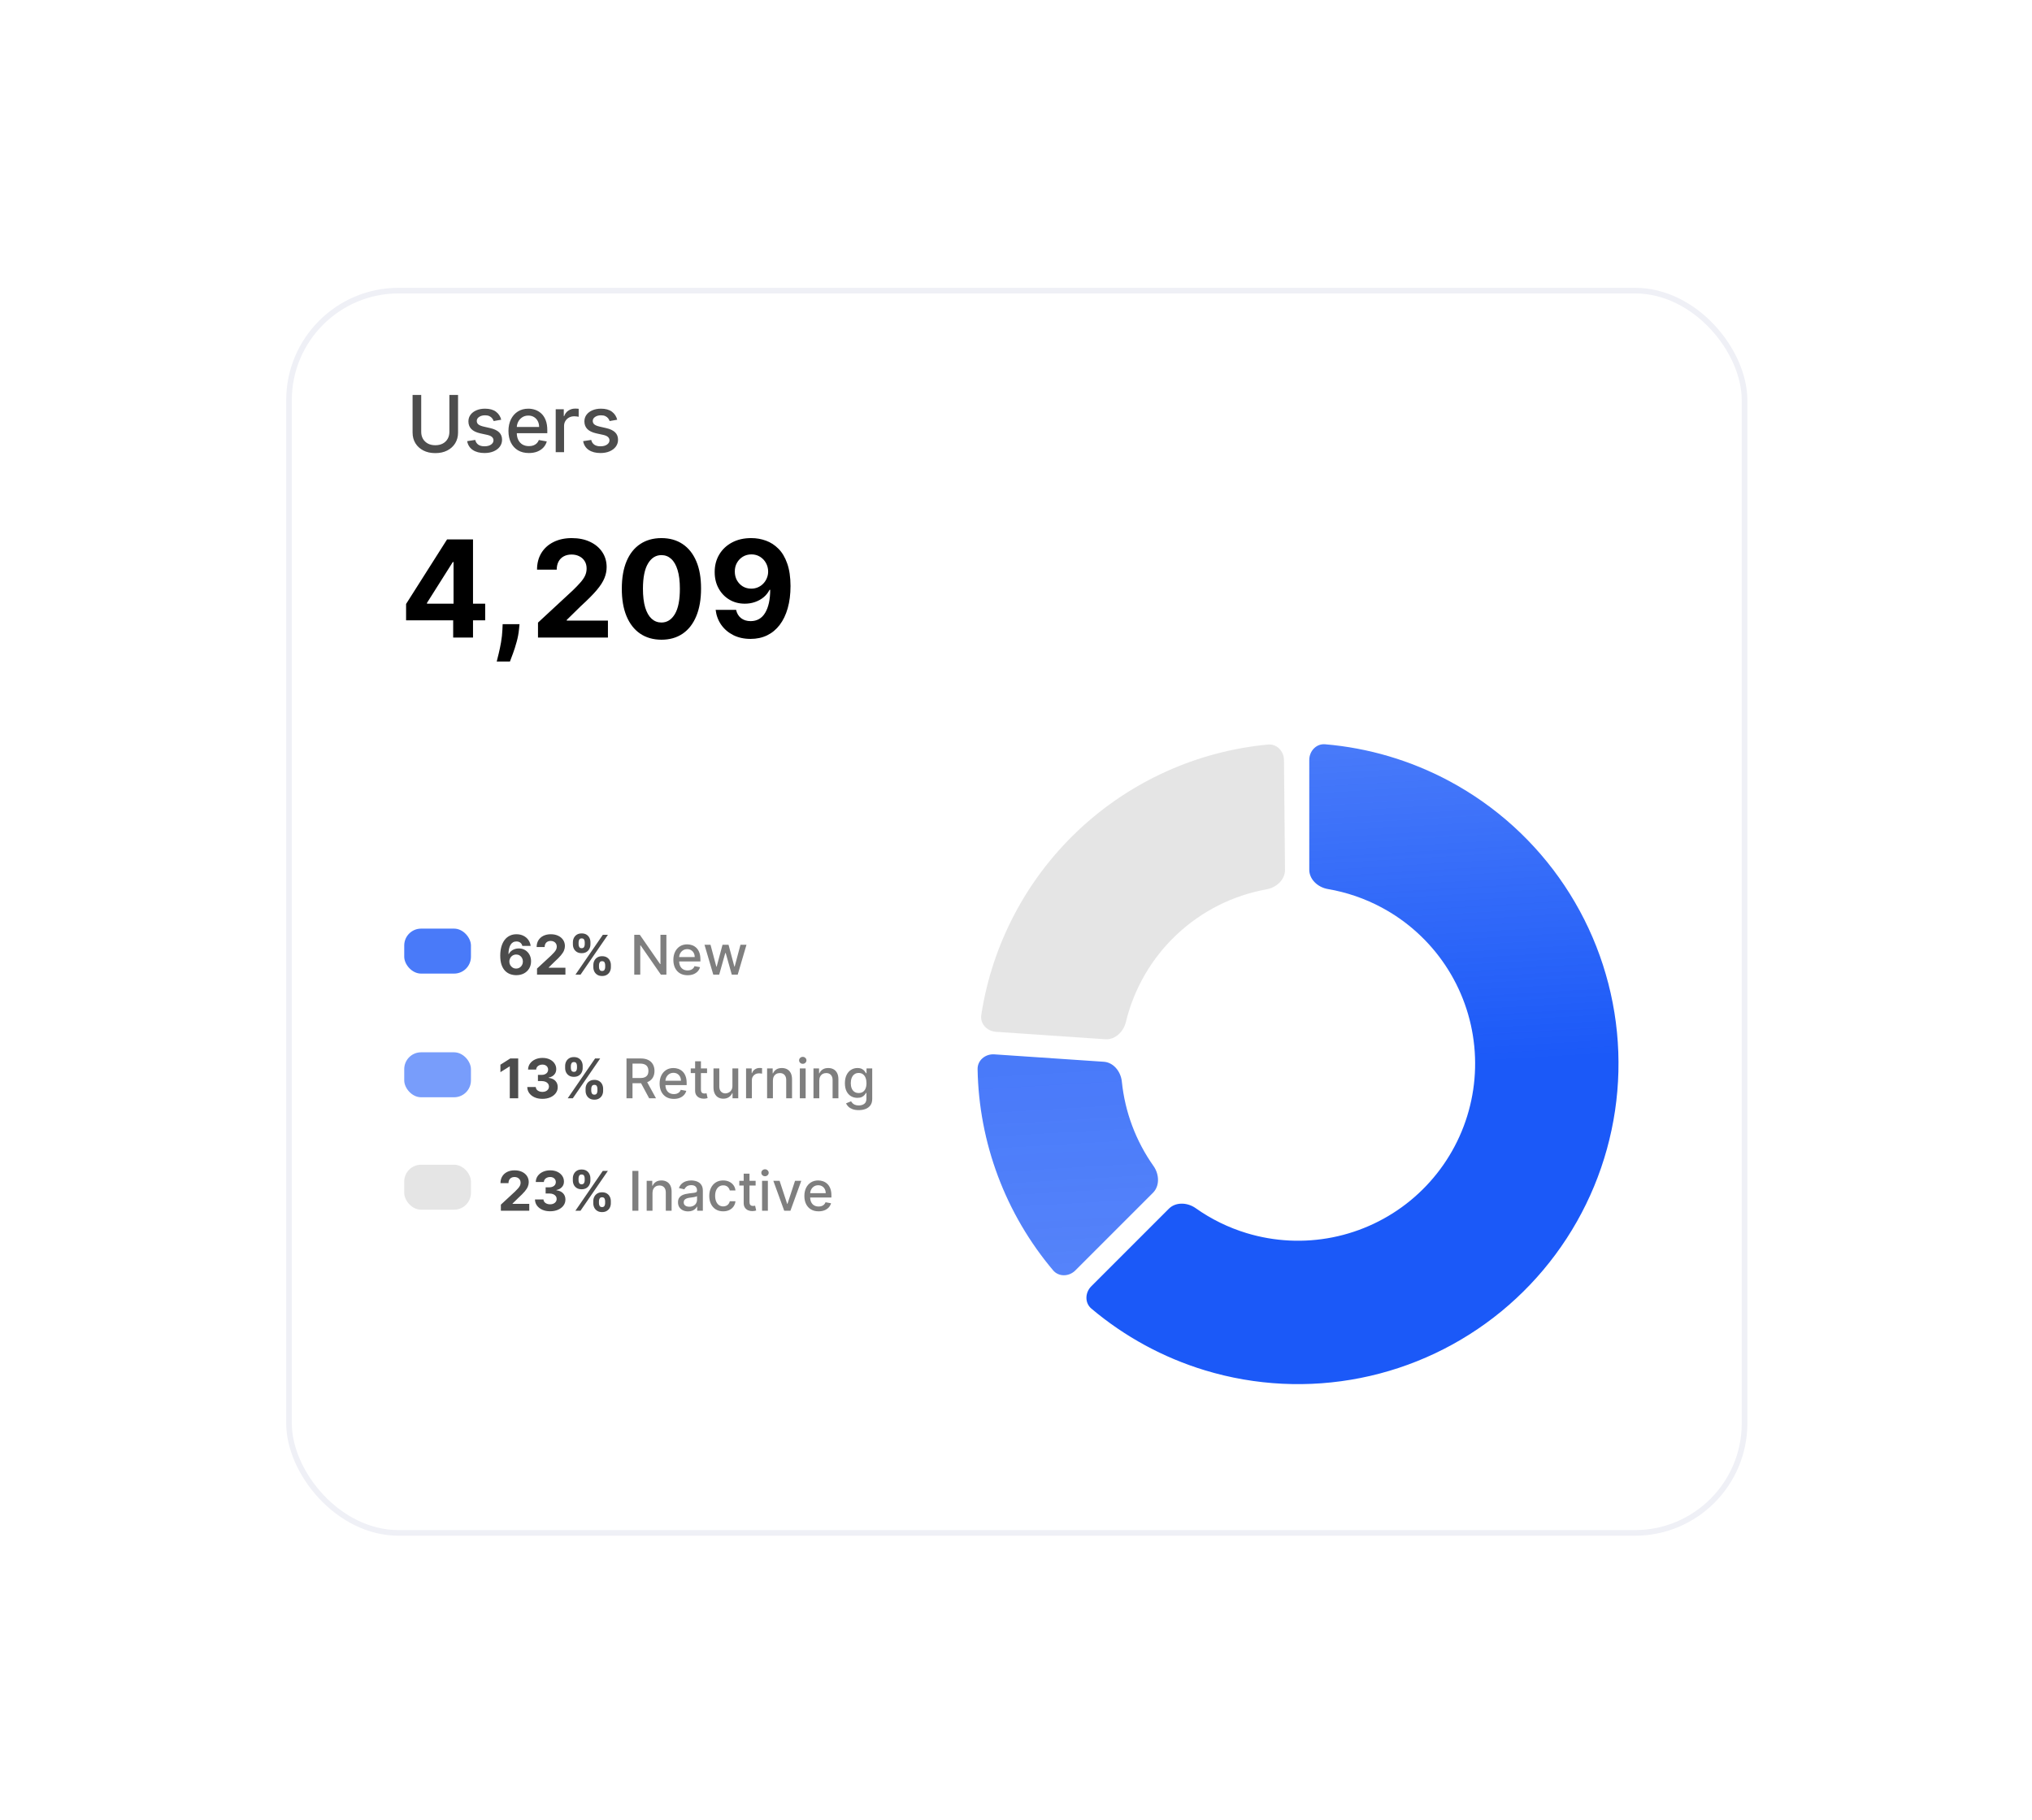 <svg width="355" height="318" viewBox="0 0 355 318" fill="none" xmlns="http://www.w3.org/2000/svg">
<g filter="url(#filter0_d_54_3600)">
<rect x="50.491" y="35.491" width="254.291" height="217.018" rx="19.149" fill="white" stroke="#EFF0F6" stroke-width="0.982"/>
<path d="M78.51 53.714H80.023V60.29C80.023 60.989 79.859 61.609 79.53 62.15C79.201 62.687 78.739 63.11 78.143 63.419C77.548 63.725 76.85 63.878 76.049 63.878C75.252 63.878 74.555 63.725 73.96 63.419C73.364 63.11 72.902 62.687 72.573 62.15C72.244 61.609 72.08 60.989 72.08 60.29V53.714H73.588V60.168C73.588 60.62 73.688 61.022 73.886 61.373C74.088 61.725 74.373 62.002 74.741 62.203C75.108 62.402 75.544 62.501 76.049 62.501C76.557 62.501 76.995 62.402 77.362 62.203C77.733 62.002 78.016 61.725 78.212 61.373C78.41 61.022 78.51 60.62 78.51 60.168V53.714ZM87.567 58.044L86.244 58.278C86.189 58.109 86.101 57.948 85.98 57.795C85.863 57.642 85.704 57.517 85.502 57.419C85.3 57.321 85.048 57.273 84.745 57.273C84.332 57.273 83.987 57.365 83.71 57.551C83.433 57.733 83.295 57.969 83.295 58.259C83.295 58.509 83.388 58.711 83.573 58.864C83.759 59.017 84.058 59.142 84.472 59.24L85.663 59.513C86.353 59.673 86.867 59.919 87.206 60.251C87.544 60.583 87.713 61.014 87.713 61.544C87.713 61.993 87.583 62.394 87.323 62.745C87.066 63.093 86.706 63.367 86.244 63.566C85.785 63.764 85.253 63.863 84.647 63.863C83.808 63.863 83.123 63.684 82.592 63.326C82.062 62.965 81.736 62.452 81.616 61.788L83.027 61.574C83.115 61.941 83.295 62.22 83.569 62.408C83.842 62.594 84.198 62.687 84.638 62.687C85.116 62.687 85.499 62.587 85.785 62.389C86.072 62.187 86.215 61.941 86.215 61.652C86.215 61.417 86.127 61.221 85.951 61.061C85.778 60.901 85.513 60.781 85.155 60.7L83.886 60.421C83.186 60.262 82.669 60.008 82.334 59.66C82.001 59.312 81.835 58.871 81.835 58.337C81.835 57.894 81.959 57.507 82.207 57.175C82.454 56.843 82.796 56.584 83.232 56.399C83.668 56.21 84.168 56.115 84.731 56.115C85.541 56.115 86.179 56.291 86.644 56.643C87.11 56.991 87.417 57.458 87.567 58.044ZM92.399 63.863C91.66 63.863 91.024 63.705 90.49 63.39C89.96 63.071 89.55 62.623 89.26 62.047C88.974 61.468 88.83 60.789 88.83 60.011C88.83 59.243 88.974 58.566 89.26 57.98C89.55 57.395 89.953 56.937 90.471 56.609C90.991 56.28 91.6 56.115 92.296 56.115C92.72 56.115 93.13 56.185 93.527 56.325C93.924 56.465 94.28 56.685 94.596 56.984C94.912 57.284 95.161 57.673 95.343 58.151C95.525 58.627 95.616 59.204 95.616 59.884V60.402H89.655V59.308H94.186C94.186 58.924 94.108 58.584 93.952 58.288C93.795 57.989 93.576 57.753 93.293 57.58C93.013 57.408 92.684 57.321 92.306 57.321C91.896 57.321 91.538 57.422 91.232 57.624C90.93 57.823 90.695 58.083 90.529 58.405C90.367 58.724 90.285 59.071 90.285 59.445V60.299C90.285 60.801 90.373 61.227 90.549 61.578C90.728 61.93 90.977 62.199 91.296 62.384C91.615 62.566 91.987 62.657 92.414 62.657C92.69 62.657 92.943 62.618 93.17 62.54C93.398 62.459 93.595 62.338 93.761 62.179C93.927 62.02 94.054 61.823 94.142 61.588L95.524 61.837C95.413 62.244 95.214 62.6 94.928 62.906C94.645 63.209 94.288 63.445 93.859 63.614C93.432 63.78 92.946 63.863 92.399 63.863ZM97.085 63.712V56.213H98.496V57.404H98.574C98.71 57.001 98.951 56.683 99.296 56.452C99.644 56.218 100.038 56.101 100.478 56.101C100.569 56.101 100.676 56.104 100.8 56.111C100.927 56.117 101.026 56.125 101.098 56.135V57.531C101.039 57.515 100.935 57.497 100.785 57.478C100.636 57.455 100.486 57.443 100.336 57.443C99.991 57.443 99.684 57.517 99.413 57.663C99.147 57.806 98.935 58.007 98.779 58.264C98.623 58.517 98.544 58.807 98.544 59.133V63.712H97.085ZM107.829 58.044L106.506 58.278C106.451 58.109 106.363 57.948 106.242 57.795C106.125 57.642 105.966 57.517 105.764 57.419C105.562 57.321 105.31 57.273 105.007 57.273C104.594 57.273 104.249 57.365 103.972 57.551C103.695 57.733 103.557 57.969 103.557 58.259C103.557 58.509 103.65 58.711 103.835 58.864C104.021 59.017 104.32 59.142 104.734 59.24L105.925 59.513C106.615 59.673 107.129 59.919 107.468 60.251C107.806 60.583 107.975 61.014 107.975 61.544C107.975 61.993 107.845 62.394 107.585 62.745C107.328 63.093 106.968 63.367 106.506 63.566C106.047 63.764 105.515 63.863 104.909 63.863C104.07 63.863 103.385 63.684 102.854 63.326C102.324 62.965 101.998 62.452 101.878 61.788L103.289 61.574C103.377 61.941 103.557 62.22 103.831 62.408C104.104 62.594 104.46 62.687 104.9 62.687C105.378 62.687 105.761 62.587 106.047 62.389C106.333 62.187 106.477 61.941 106.477 61.652C106.477 61.417 106.389 61.221 106.213 61.061C106.04 60.901 105.775 60.781 105.417 60.7L104.148 60.421C103.448 60.262 102.931 60.008 102.595 59.66C102.263 59.312 102.097 58.871 102.097 58.337C102.097 57.894 102.221 57.507 102.468 57.175C102.716 56.843 103.058 56.584 103.494 56.399C103.93 56.21 104.429 56.115 104.992 56.115C105.803 56.115 106.441 56.291 106.906 56.643C107.372 56.991 107.679 57.458 107.829 58.044Z" fill="#4D4D4D"/>
<path d="M70.945 93.086V90.232L78.101 78.959H80.561V82.909H79.105L74.594 90.048V90.182H84.763V93.086H70.945ZM79.172 96.099V92.216L79.239 90.952V78.959H82.637V96.099H79.172ZM90.763 93.756L90.671 94.676C90.599 95.413 90.459 96.147 90.253 96.877C90.052 97.614 89.84 98.281 89.617 98.878C89.399 99.475 89.224 99.943 89.09 100.284H86.78C86.863 99.954 86.978 99.494 87.123 98.903C87.268 98.317 87.405 97.659 87.533 96.928C87.661 96.197 87.742 95.452 87.776 94.693L87.817 93.756H90.763ZM93.99 96.099V93.488L100.091 87.839C100.61 87.337 101.045 86.885 101.396 86.483C101.754 86.081 102.024 85.688 102.208 85.303C102.392 84.912 102.484 84.491 102.484 84.039C102.484 83.537 102.37 83.105 102.141 82.742C101.913 82.374 101.6 82.092 101.204 81.897C100.808 81.696 100.359 81.595 99.857 81.595C99.332 81.595 98.875 81.701 98.484 81.913C98.093 82.125 97.792 82.43 97.58 82.826C97.368 83.222 97.262 83.693 97.262 84.24H93.822C93.822 83.118 94.076 82.145 94.584 81.319C95.092 80.493 95.803 79.855 96.718 79.403C97.633 78.951 98.688 78.725 99.882 78.725C101.109 78.725 102.178 78.942 103.087 79.377C104.002 79.807 104.713 80.404 105.221 81.168C105.729 81.933 105.983 82.809 105.983 83.796C105.983 84.444 105.854 85.082 105.598 85.713C105.347 86.344 104.898 87.044 104.25 87.814C103.603 88.578 102.691 89.496 101.514 90.567L99.011 93.019V93.136H106.209V96.099H93.99ZM115.555 96.476C114.116 96.47 112.877 96.116 111.839 95.413C110.807 94.71 110.012 93.692 109.454 92.358C108.902 91.025 108.628 89.421 108.634 87.546C108.634 85.677 108.91 84.084 109.462 82.767C110.02 81.45 110.815 80.449 111.847 79.763C112.885 79.071 114.121 78.725 115.555 78.725C116.989 78.725 118.222 79.071 119.254 79.763C120.292 80.454 121.09 81.459 121.648 82.775C122.206 84.087 122.482 85.677 122.476 87.546C122.476 89.426 122.197 91.033 121.639 92.367C121.087 93.7 120.295 94.718 119.263 95.421C118.23 96.124 116.995 96.476 115.555 96.476ZM115.555 93.471C116.537 93.471 117.321 92.977 117.907 91.99C118.493 91.002 118.783 89.521 118.777 87.546C118.777 86.246 118.643 85.163 118.375 84.299C118.113 83.434 117.739 82.784 117.254 82.349C116.774 81.913 116.208 81.696 115.555 81.696C114.579 81.696 113.797 82.184 113.212 83.16C112.626 84.137 112.33 85.599 112.325 87.546C112.325 88.863 112.456 89.962 112.718 90.843C112.986 91.719 113.362 92.378 113.848 92.818C114.333 93.254 114.902 93.471 115.555 93.471ZM131.262 78.725C132.143 78.725 132.991 78.873 133.806 79.168C134.626 79.464 135.357 79.936 135.999 80.583C136.646 81.23 137.157 82.089 137.53 83.16C137.91 84.226 138.102 85.534 138.108 87.085C138.108 88.542 137.943 89.842 137.614 90.986C137.29 92.124 136.825 93.092 136.216 93.89C135.608 94.688 134.875 95.296 134.015 95.714C133.156 96.127 132.196 96.334 131.136 96.334C129.993 96.334 128.983 96.113 128.107 95.672C127.231 95.226 126.525 94.621 125.989 93.856C125.459 93.086 125.138 92.221 125.027 91.262H128.6C128.74 91.887 129.033 92.372 129.479 92.718C129.926 93.058 130.478 93.228 131.136 93.228C132.252 93.228 133.1 92.743 133.681 91.772C134.261 90.796 134.554 89.46 134.559 87.763H134.442C134.185 88.266 133.84 88.698 133.404 89.061C132.969 89.418 132.47 89.694 131.906 89.889C131.348 90.085 130.754 90.182 130.124 90.182C129.114 90.182 128.213 89.945 127.42 89.471C126.628 88.996 126.003 88.344 125.546 87.512C125.088 86.681 124.859 85.733 124.859 84.667C124.854 83.517 125.119 82.494 125.655 81.595C126.19 80.697 126.938 79.994 127.897 79.486C128.863 78.973 129.984 78.719 131.262 78.725ZM131.287 81.57C130.723 81.57 130.221 81.704 129.781 81.972C129.345 82.24 128.999 82.6 128.743 83.052C128.492 83.504 128.369 84.008 128.374 84.566C128.374 85.13 128.497 85.638 128.743 86.09C128.994 86.536 129.334 86.893 129.764 87.161C130.199 87.423 130.696 87.554 131.253 87.554C131.672 87.554 132.06 87.476 132.417 87.32C132.774 87.164 133.084 86.949 133.346 86.675C133.614 86.397 133.823 86.076 133.973 85.713C134.124 85.35 134.199 84.965 134.199 84.558C134.194 84.017 134.066 83.52 133.814 83.068C133.563 82.616 133.217 82.254 132.777 81.98C132.336 81.707 131.839 81.57 131.287 81.57Z" fill="black"/>
<rect x="70.621" y="146.946" width="11.656" height="7.856" rx="2.946" fill="#497AF9"/>
<rect x="70.621" y="168.55" width="11.656" height="7.856" rx="2.946" fill="#789DFB"/>
<rect x="70.621" y="188.189" width="11.656" height="7.856" rx="2.946" fill="#E5E5E5"/>
<path d="M90.175 155.077C89.817 155.075 89.471 155.015 89.138 154.897C88.808 154.779 88.511 154.588 88.248 154.323C87.985 154.058 87.777 153.706 87.623 153.269C87.471 152.832 87.395 152.295 87.395 151.658C87.397 151.074 87.464 150.551 87.595 150.092C87.729 149.629 87.919 149.237 88.166 148.916C88.415 148.594 88.713 148.349 89.06 148.182C89.407 148.012 89.795 147.927 90.226 147.927C90.69 147.927 91.1 148.017 91.456 148.199C91.812 148.378 92.097 148.621 92.312 148.929C92.53 149.237 92.661 149.583 92.707 149.966H91.255C91.199 149.723 91.08 149.533 90.899 149.395C90.717 149.257 90.493 149.188 90.226 149.188C89.773 149.188 89.428 149.385 89.193 149.779C88.959 150.173 88.84 150.709 88.836 151.386H88.883C88.988 151.18 89.128 151.005 89.305 150.86C89.484 150.712 89.686 150.6 89.913 150.523C90.142 150.444 90.383 150.404 90.637 150.404C91.049 150.404 91.416 150.502 91.738 150.696C92.06 150.889 92.314 151.154 92.499 151.492C92.685 151.829 92.778 152.216 92.778 152.651C92.778 153.122 92.668 153.541 92.448 153.908C92.231 154.275 91.926 154.563 91.534 154.771C91.144 154.977 90.691 155.079 90.175 155.077ZM90.168 153.922C90.394 153.922 90.597 153.867 90.776 153.758C90.955 153.65 91.096 153.502 91.198 153.317C91.3 153.131 91.351 152.922 91.351 152.691C91.351 152.46 91.3 152.253 91.198 152.069C91.098 151.886 90.96 151.74 90.783 151.631C90.606 151.522 90.405 151.468 90.178 151.468C90.008 151.468 89.851 151.5 89.706 151.563C89.563 151.627 89.437 151.715 89.329 151.828C89.222 151.941 89.138 152.073 89.077 152.222C89.016 152.37 88.985 152.527 88.985 152.695C88.985 152.919 89.036 153.124 89.138 153.31C89.243 153.496 89.383 153.644 89.56 153.755C89.739 153.866 89.941 153.922 90.168 153.922ZM93.821 154.982V153.922L96.299 151.628C96.51 151.424 96.686 151.24 96.829 151.077C96.974 150.914 97.084 150.754 97.159 150.598C97.233 150.439 97.271 150.268 97.271 150.085C97.271 149.881 97.224 149.705 97.131 149.558C97.038 149.408 96.912 149.294 96.751 149.215C96.59 149.133 96.407 149.092 96.204 149.092C95.991 149.092 95.805 149.135 95.646 149.222C95.488 149.308 95.365 149.431 95.279 149.592C95.193 149.753 95.15 149.944 95.15 150.166H93.753C93.753 149.711 93.856 149.316 94.063 148.98C94.269 148.645 94.558 148.386 94.929 148.202C95.301 148.019 95.729 147.927 96.214 147.927C96.712 147.927 97.146 148.015 97.515 148.192C97.887 148.366 98.176 148.609 98.382 148.919C98.588 149.229 98.691 149.585 98.691 149.986C98.691 150.249 98.639 150.508 98.535 150.764C98.433 151.02 98.251 151.305 97.988 151.617C97.725 151.928 97.355 152.301 96.876 152.736L95.86 153.731V153.779H98.783V154.982H93.821ZM103.659 153.677V153.31C103.659 153.031 103.718 152.775 103.836 152.542C103.956 152.306 104.129 152.118 104.356 151.978C104.584 151.835 104.863 151.764 105.192 151.764C105.525 151.764 105.805 151.834 106.031 151.974C106.26 152.115 106.432 152.303 106.548 152.538C106.665 152.772 106.724 153.029 106.724 153.31V153.677C106.724 153.956 106.665 154.213 106.548 154.448C106.43 154.682 106.257 154.869 106.028 155.009C105.799 155.152 105.52 155.223 105.192 155.223C104.859 155.223 104.579 155.152 104.352 155.009C104.126 154.869 103.954 154.682 103.836 154.448C103.718 154.213 103.659 153.956 103.659 153.677ZM104.648 153.31V153.677C104.648 153.838 104.686 153.99 104.763 154.132C104.843 154.275 104.986 154.346 105.192 154.346C105.398 154.346 105.538 154.276 105.613 154.136C105.69 153.995 105.729 153.842 105.729 153.677V153.31C105.729 153.145 105.692 152.99 105.62 152.848C105.547 152.705 105.405 152.634 105.192 152.634C104.988 152.634 104.846 152.705 104.767 152.848C104.688 152.99 104.648 153.145 104.648 153.31ZM100.087 149.694V149.327C100.087 149.046 100.147 148.789 100.267 148.555C100.387 148.32 100.561 148.132 100.787 147.991C101.016 147.851 101.293 147.781 101.617 147.781C101.952 147.781 102.233 147.851 102.459 147.991C102.686 148.132 102.858 148.32 102.976 148.555C103.094 148.789 103.153 149.046 103.153 149.327V149.694C103.153 149.975 103.093 150.232 102.972 150.465C102.855 150.699 102.681 150.886 102.453 151.026C102.226 151.164 101.947 151.233 101.617 151.233C101.286 151.233 101.006 151.163 100.777 151.023C100.551 150.88 100.378 150.693 100.261 150.462C100.145 150.229 100.087 149.973 100.087 149.694ZM101.083 149.327V149.694C101.083 149.859 101.121 150.012 101.199 150.153C101.278 150.293 101.417 150.363 101.617 150.363C101.825 150.363 101.967 150.293 102.041 150.153C102.118 150.012 102.157 149.859 102.157 149.694V149.327C102.157 149.162 102.121 149.007 102.048 148.865C101.976 148.722 101.832 148.651 101.617 148.651C101.415 148.651 101.276 148.723 101.199 148.868C101.121 149.013 101.083 149.166 101.083 149.327ZM100.536 154.982L105.321 148.022H106.211L101.426 154.982H100.536Z" fill="black" fill-opacity="0.7"/>
<path d="M116.424 148.022V154.982H115.459L111.921 149.877H111.857V154.982H110.807V148.022H111.779L115.32 153.133H115.384V148.022H116.424ZM120.124 155.087C119.61 155.087 119.167 154.977 118.796 154.758C118.426 154.536 118.141 154.224 117.939 153.823C117.74 153.42 117.64 152.947 117.64 152.406C117.64 151.871 117.74 151.4 117.939 150.992C118.141 150.584 118.422 150.266 118.782 150.037C119.145 149.808 119.568 149.694 120.053 149.694C120.348 149.694 120.633 149.743 120.91 149.84C121.186 149.937 121.434 150.09 121.654 150.299C121.874 150.507 122.047 150.778 122.174 151.111C122.301 151.442 122.364 151.844 122.364 152.318V152.678H118.215V151.917H121.368C121.368 151.649 121.314 151.412 121.205 151.206C121.096 150.998 120.944 150.834 120.746 150.713C120.552 150.593 120.323 150.533 120.06 150.533C119.774 150.533 119.525 150.604 119.312 150.744C119.102 150.882 118.938 151.064 118.823 151.288C118.71 151.51 118.653 151.751 118.653 152.012V152.606C118.653 152.955 118.714 153.252 118.836 153.497C118.961 153.741 119.134 153.928 119.356 154.058C119.578 154.184 119.838 154.248 120.135 154.248C120.327 154.248 120.503 154.221 120.661 154.166C120.82 154.11 120.957 154.026 121.073 153.915C121.188 153.804 121.277 153.667 121.338 153.504L122.299 153.677C122.222 153.96 122.084 154.208 121.885 154.421C121.688 154.632 121.44 154.796 121.141 154.914C120.844 155.03 120.505 155.087 120.124 155.087ZM124.614 154.982L123.078 149.762H124.128L125.151 153.595H125.202L126.228 149.762H127.278L128.298 153.578H128.349L129.365 149.762H130.415L128.882 154.982H127.846L126.785 151.213H126.707L125.647 154.982H124.614Z" fill="black" fill-opacity="0.5"/>
<path d="M90.532 169.626V176.586H89.06V171.023H89.019L87.425 172.022V170.717L89.148 169.626H90.532ZM94.758 176.681C94.251 176.681 93.799 176.594 93.403 176.419C93.008 176.243 92.697 176 92.468 175.692C92.241 175.382 92.125 175.024 92.118 174.618H93.6C93.609 174.788 93.664 174.938 93.766 175.067C93.87 175.194 94.008 175.292 94.181 175.362C94.353 175.433 94.547 175.468 94.762 175.468C94.986 175.468 95.184 175.428 95.357 175.349C95.529 175.27 95.664 175.16 95.761 175.019C95.858 174.879 95.907 174.717 95.907 174.533C95.907 174.347 95.855 174.183 95.751 174.04C95.649 173.895 95.502 173.782 95.309 173.701C95.119 173.619 94.892 173.578 94.629 173.578H93.98V172.498H94.629C94.851 172.498 95.047 172.459 95.217 172.382C95.389 172.305 95.523 172.199 95.618 172.063C95.713 171.924 95.761 171.764 95.761 171.58C95.761 171.406 95.719 171.253 95.635 171.121C95.554 170.988 95.438 170.883 95.289 170.809C95.141 170.734 94.969 170.696 94.772 170.696C94.573 170.696 94.39 170.733 94.225 170.805C94.059 170.875 93.927 170.976 93.827 171.108C93.728 171.239 93.674 171.393 93.668 171.57H92.257C92.264 171.169 92.378 170.815 92.6 170.51C92.823 170.204 93.121 169.965 93.498 169.792C93.876 169.618 94.303 169.531 94.779 169.531C95.259 169.531 95.679 169.618 96.04 169.792C96.4 169.967 96.68 170.203 96.879 170.499C97.081 170.794 97.18 171.125 97.178 171.492C97.18 171.881 97.059 172.206 96.814 172.467C96.572 172.728 96.256 172.893 95.866 172.963V173.018C96.378 173.083 96.768 173.261 97.035 173.551C97.305 173.839 97.439 174.199 97.436 174.632C97.439 175.028 97.324 175.381 97.093 175.689C96.864 175.997 96.548 176.239 96.145 176.416C95.742 176.593 95.279 176.681 94.758 176.681ZM102.304 175.281V174.914C102.304 174.635 102.363 174.379 102.481 174.146C102.601 173.91 102.774 173.722 103.001 173.582C103.229 173.439 103.508 173.368 103.837 173.368C104.17 173.368 104.449 173.438 104.676 173.578C104.905 173.719 105.077 173.907 105.193 174.142C105.31 174.376 105.369 174.633 105.369 174.914V175.281C105.369 175.56 105.31 175.817 105.193 176.052C105.075 176.286 104.901 176.473 104.673 176.613C104.444 176.756 104.165 176.827 103.837 176.827C103.504 176.827 103.224 176.756 102.997 176.613C102.771 176.473 102.598 176.286 102.481 176.052C102.363 175.817 102.304 175.56 102.304 175.281ZM103.293 174.914V175.281C103.293 175.442 103.331 175.594 103.408 175.736C103.488 175.879 103.63 175.95 103.837 175.95C104.043 175.95 104.183 175.88 104.258 175.74C104.335 175.599 104.374 175.446 104.374 175.281V174.914C104.374 174.749 104.337 174.594 104.265 174.452C104.192 174.309 104.05 174.238 103.837 174.238C103.633 174.238 103.491 174.309 103.412 174.452C103.332 174.594 103.293 174.749 103.293 174.914ZM98.732 171.298V170.931C98.732 170.65 98.792 170.393 98.912 170.159C99.032 169.924 99.206 169.736 99.432 169.595C99.661 169.455 99.937 169.385 100.261 169.385C100.597 169.385 100.878 169.455 101.104 169.595C101.331 169.736 101.503 169.924 101.621 170.159C101.739 170.393 101.797 170.65 101.797 170.931V171.298C101.797 171.579 101.737 171.836 101.617 172.069C101.5 172.303 101.326 172.49 101.097 172.63C100.871 172.768 100.592 172.837 100.261 172.837C99.931 172.837 99.651 172.767 99.422 172.627C99.195 172.484 99.023 172.297 98.905 172.066C98.79 171.833 98.732 171.577 98.732 171.298ZM99.728 170.931V171.298C99.728 171.463 99.766 171.616 99.843 171.757C99.923 171.897 100.062 171.967 100.261 171.967C100.47 171.967 100.611 171.897 100.686 171.757C100.763 171.616 100.802 171.463 100.802 171.298V170.931C100.802 170.766 100.765 170.611 100.693 170.469C100.62 170.326 100.477 170.255 100.261 170.255C100.06 170.255 99.92 170.327 99.843 170.472C99.766 170.617 99.728 170.77 99.728 170.931ZM99.181 176.586L103.966 169.626H104.856L100.071 176.586H99.181Z" fill="black" fill-opacity="0.7"/>
<path d="M109.452 176.586V169.626H111.933C112.472 169.626 112.919 169.719 113.275 169.905C113.633 170.09 113.9 170.348 114.077 170.676C114.254 171.002 114.342 171.38 114.342 171.808C114.342 172.234 114.253 172.609 114.074 172.933C113.897 173.254 113.629 173.505 113.271 173.684C112.916 173.863 112.468 173.952 111.929 173.952H110.05V173.048H111.834C112.174 173.048 112.45 172.999 112.663 172.902C112.878 172.805 113.036 172.663 113.136 172.477C113.235 172.291 113.285 172.068 113.285 171.808C113.285 171.545 113.234 171.317 113.132 171.125C113.032 170.932 112.875 170.785 112.66 170.683C112.447 170.579 112.167 170.526 111.82 170.526H110.502V176.586H109.452ZM112.887 173.446L114.607 176.586H113.411L111.725 173.446H112.887ZM117.723 176.691C117.208 176.691 116.765 176.581 116.394 176.362C116.025 176.14 115.739 175.828 115.537 175.427C115.338 175.024 115.238 174.551 115.238 174.01C115.238 173.475 115.338 173.004 115.537 172.596C115.739 172.188 116.02 171.87 116.38 171.641C116.743 171.412 117.166 171.298 117.651 171.298C117.946 171.298 118.231 171.347 118.508 171.444C118.784 171.542 119.032 171.694 119.252 171.903C119.472 172.111 119.645 172.382 119.772 172.715C119.899 173.046 119.962 173.448 119.962 173.922V174.282H115.813V173.521H118.966C118.966 173.253 118.912 173.016 118.803 172.81C118.695 172.602 118.542 172.438 118.345 172.317C118.15 172.197 117.921 172.137 117.658 172.137C117.373 172.137 117.123 172.208 116.91 172.348C116.7 172.486 116.537 172.668 116.421 172.892C116.308 173.114 116.251 173.355 116.251 173.616V174.21C116.251 174.559 116.312 174.856 116.435 175.101C116.559 175.346 116.733 175.532 116.955 175.662C117.177 175.788 117.436 175.852 117.733 175.852C117.925 175.852 118.101 175.825 118.26 175.77C118.418 175.714 118.555 175.63 118.671 175.519C118.786 175.408 118.875 175.271 118.936 175.108L119.898 175.281C119.821 175.564 119.682 175.812 119.483 176.025C119.286 176.236 119.038 176.4 118.739 176.518C118.442 176.634 118.103 176.691 117.723 176.691ZM123.526 171.366V172.182H120.675V171.366H123.526ZM121.44 170.115H122.456V175.053C122.456 175.25 122.485 175.399 122.544 175.498C122.603 175.596 122.679 175.663 122.772 175.699C122.867 175.733 122.97 175.75 123.081 175.75C123.163 175.75 123.234 175.744 123.295 175.733C123.356 175.722 123.404 175.713 123.438 175.706L123.621 176.545C123.563 176.568 123.479 176.59 123.37 176.613C123.261 176.638 123.125 176.652 122.962 176.654C122.695 176.658 122.446 176.611 122.215 176.511C121.983 176.411 121.797 176.257 121.654 176.049C121.511 175.841 121.44 175.579 121.44 175.264V170.115ZM127.957 174.421V171.366H128.977V176.586H127.977V175.682H127.923C127.803 175.961 127.61 176.193 127.345 176.379C127.083 176.562 126.755 176.654 126.363 176.654C126.028 176.654 125.731 176.58 125.473 176.433C125.217 176.283 125.015 176.063 124.868 175.77C124.723 175.478 124.65 175.117 124.65 174.686V171.366H125.666V174.564C125.666 174.92 125.765 175.203 125.962 175.413C126.159 175.624 126.415 175.73 126.73 175.73C126.921 175.73 127.11 175.682 127.298 175.587C127.488 175.492 127.646 175.348 127.77 175.155C127.897 174.963 127.959 174.718 127.957 174.421ZM130.342 176.586V171.366H131.324V172.195H131.378C131.474 171.914 131.641 171.693 131.881 171.532C132.124 171.369 132.398 171.288 132.704 171.288C132.767 171.288 132.842 171.29 132.928 171.295C133.016 171.299 133.086 171.305 133.135 171.312V172.283C133.095 172.272 133.022 172.26 132.918 172.246C132.814 172.23 132.71 172.222 132.605 172.222C132.365 172.222 132.151 172.273 131.963 172.375C131.777 172.475 131.63 172.614 131.521 172.793C131.412 172.97 131.358 173.172 131.358 173.398V176.586H130.342ZM135.031 173.487V176.586H134.015V171.366H134.99V172.216H135.055C135.175 171.939 135.363 171.717 135.619 171.549C135.877 171.382 136.202 171.298 136.594 171.298C136.95 171.298 137.261 171.373 137.529 171.522C137.796 171.67 138.003 171.889 138.151 172.182C138.298 172.474 138.372 172.835 138.372 173.266V176.586H137.355V173.388C137.355 173.01 137.257 172.714 137.06 172.501C136.863 172.286 136.592 172.178 136.248 172.178C136.012 172.178 135.802 172.229 135.619 172.331C135.438 172.433 135.294 172.583 135.187 172.78C135.083 172.975 135.031 173.21 135.031 173.487ZM139.734 176.586V171.366H140.751V176.586H139.734ZM140.248 170.56C140.071 170.56 139.919 170.502 139.792 170.384C139.668 170.264 139.605 170.121 139.605 169.956C139.605 169.788 139.668 169.645 139.792 169.527C139.919 169.407 140.071 169.347 140.248 169.347C140.424 169.347 140.575 169.407 140.7 169.527C140.826 169.645 140.89 169.788 140.89 169.956C140.89 170.121 140.826 170.264 140.7 170.384C140.575 170.502 140.424 170.56 140.248 170.56ZM143.134 173.487V176.586H142.118V171.366H143.093V172.216H143.157C143.278 171.939 143.466 171.717 143.722 171.549C143.98 171.382 144.305 171.298 144.697 171.298C145.053 171.298 145.364 171.373 145.632 171.522C145.899 171.67 146.106 171.889 146.253 172.182C146.401 172.474 146.474 172.835 146.474 173.266V176.586H145.458V173.388C145.458 173.01 145.36 172.714 145.163 172.501C144.965 172.286 144.695 172.178 144.35 172.178C144.115 172.178 143.905 172.229 143.722 172.331C143.54 172.433 143.397 172.583 143.29 172.78C143.186 172.975 143.134 173.21 143.134 173.487ZM150.026 178.652C149.611 178.652 149.254 178.598 148.955 178.489C148.658 178.38 148.416 178.236 148.228 178.057C148.04 177.878 147.899 177.683 147.807 177.47L148.68 177.109C148.741 177.209 148.823 177.314 148.925 177.425C149.029 177.539 149.169 177.635 149.346 177.714C149.525 177.794 149.755 177.833 150.036 177.833C150.421 177.833 150.739 177.739 150.991 177.551C151.242 177.365 151.368 177.069 151.368 176.661V175.634H151.304C151.242 175.745 151.154 175.869 151.038 176.005C150.925 176.141 150.769 176.259 150.569 176.358C150.37 176.458 150.111 176.508 149.791 176.508C149.379 176.508 149.007 176.411 148.677 176.219C148.348 176.024 148.087 175.737 147.895 175.359C147.705 174.978 147.609 174.511 147.609 173.956C147.609 173.4 147.703 172.925 147.892 172.528C148.082 172.132 148.342 171.828 148.673 171.617C149.004 171.404 149.379 171.298 149.798 171.298C150.122 171.298 150.384 171.352 150.583 171.461C150.782 171.568 150.938 171.692 151.049 171.835C151.162 171.978 151.249 172.103 151.31 172.212H151.385V171.366H152.381V176.701C152.381 177.15 152.277 177.518 152.068 177.806C151.86 178.094 151.578 178.307 151.222 178.445C150.869 178.583 150.47 178.652 150.026 178.652ZM150.016 175.665C150.308 175.665 150.555 175.597 150.756 175.461C150.96 175.323 151.114 175.126 151.219 174.87C151.325 174.611 151.378 174.302 151.378 173.942C151.378 173.591 151.326 173.282 151.222 173.014C151.118 172.747 150.965 172.538 150.763 172.389C150.562 172.237 150.312 172.161 150.016 172.161C149.71 172.161 149.455 172.24 149.251 172.399C149.047 172.555 148.893 172.768 148.789 173.038C148.687 173.308 148.636 173.609 148.636 173.942C148.636 174.284 148.688 174.584 148.792 174.843C148.896 175.101 149.05 175.302 149.254 175.447C149.46 175.592 149.714 175.665 150.016 175.665Z" fill="black" fill-opacity="0.5"/>
<path d="M87.504 196.225V195.165L89.981 192.871C90.192 192.667 90.368 192.483 90.511 192.32C90.656 192.157 90.766 191.997 90.841 191.841C90.916 191.683 90.953 191.511 90.953 191.328C90.953 191.124 90.907 190.948 90.814 190.801C90.721 190.652 90.594 190.537 90.433 190.458C90.272 190.376 90.09 190.336 89.886 190.336C89.673 190.336 89.487 190.379 89.329 190.465C89.17 190.551 89.048 190.674 88.962 190.835C88.875 190.996 88.832 191.187 88.832 191.409H87.436C87.436 190.954 87.539 190.559 87.745 190.223C87.951 189.888 88.24 189.629 88.612 189.445C88.983 189.262 89.411 189.17 89.896 189.17C90.394 189.17 90.828 189.258 91.198 189.435C91.569 189.609 91.858 189.852 92.064 190.162C92.27 190.473 92.374 190.828 92.374 191.229C92.374 191.492 92.322 191.752 92.217 192.008C92.115 192.264 91.933 192.548 91.67 192.861C91.407 193.171 91.037 193.544 90.559 193.979L89.543 194.974V195.022H92.465V196.225H87.504ZM96.104 196.32C95.597 196.32 95.145 196.233 94.748 196.059C94.354 195.882 94.043 195.639 93.814 195.331C93.587 195.021 93.47 194.663 93.464 194.257H94.945C94.954 194.427 95.01 194.577 95.112 194.706C95.216 194.833 95.354 194.931 95.526 195.002C95.699 195.072 95.892 195.107 96.108 195.107C96.332 195.107 96.53 195.067 96.702 194.988C96.874 194.909 97.009 194.799 97.107 194.658C97.204 194.518 97.253 194.356 97.253 194.172C97.253 193.987 97.201 193.822 97.097 193.68C96.995 193.535 96.847 193.421 96.655 193.34C96.465 193.258 96.238 193.217 95.975 193.217H95.326V192.137H95.975C96.197 192.137 96.393 192.098 96.563 192.021C96.735 191.944 96.869 191.838 96.964 191.702C97.059 191.564 97.107 191.403 97.107 191.219C97.107 191.045 97.065 190.892 96.981 190.76C96.9 190.627 96.784 190.522 96.634 190.448C96.487 190.373 96.315 190.336 96.118 190.336C95.918 190.336 95.736 190.372 95.571 190.444C95.405 190.515 95.273 190.615 95.173 190.747C95.073 190.878 95.02 191.032 95.013 191.209H93.603C93.61 190.808 93.724 190.455 93.946 190.149C94.168 189.843 94.467 189.604 94.843 189.432C95.222 189.257 95.649 189.17 96.125 189.17C96.605 189.17 97.025 189.257 97.385 189.432C97.746 189.606 98.025 189.842 98.225 190.138C98.427 190.433 98.526 190.764 98.524 191.131C98.526 191.521 98.405 191.846 98.16 192.106C97.918 192.367 97.602 192.532 97.212 192.602V192.657C97.724 192.722 98.114 192.9 98.381 193.19C98.651 193.478 98.784 193.838 98.782 194.271C98.784 194.667 98.67 195.02 98.439 195.328C98.21 195.636 97.894 195.878 97.491 196.055C97.088 196.232 96.625 196.32 96.104 196.32ZM103.65 194.92V194.553C103.65 194.274 103.709 194.018 103.826 193.785C103.946 193.549 104.12 193.361 104.346 193.221C104.575 193.078 104.854 193.007 105.182 193.007C105.515 193.007 105.795 193.077 106.022 193.217C106.251 193.358 106.423 193.546 106.538 193.782C106.656 194.015 106.715 194.272 106.715 194.553V194.92C106.715 195.199 106.656 195.456 106.538 195.692C106.421 195.925 106.247 196.112 106.018 196.252C105.79 196.395 105.511 196.466 105.182 196.466C104.849 196.466 104.569 196.395 104.343 196.252C104.116 196.112 103.944 195.925 103.826 195.692C103.709 195.456 103.65 195.199 103.65 194.92ZM104.639 194.553V194.92C104.639 195.081 104.677 195.233 104.754 195.375C104.833 195.518 104.976 195.59 105.182 195.59C105.389 195.59 105.529 195.519 105.604 195.379C105.681 195.238 105.719 195.085 105.719 194.92V194.553C105.719 194.388 105.683 194.234 105.611 194.091C105.538 193.948 105.395 193.877 105.182 193.877C104.978 193.877 104.837 193.948 104.758 194.091C104.678 194.234 104.639 194.388 104.639 194.553ZM100.078 190.937V190.57C100.078 190.289 100.138 190.032 100.258 189.799C100.378 189.563 100.551 189.375 100.778 189.234C101.007 189.094 101.283 189.024 101.607 189.024C101.942 189.024 102.223 189.094 102.45 189.234C102.677 189.375 102.849 189.563 102.967 189.799C103.084 190.032 103.143 190.289 103.143 190.57V190.937C103.143 191.218 103.083 191.475 102.963 191.709C102.845 191.942 102.672 192.129 102.443 192.269C102.217 192.408 101.938 192.477 101.607 192.477C101.276 192.477 100.997 192.406 100.768 192.266C100.541 192.123 100.369 191.936 100.251 191.705C100.136 191.472 100.078 191.216 100.078 190.937ZM101.074 190.57V190.937C101.074 191.102 101.112 191.255 101.189 191.396C101.268 191.536 101.408 191.607 101.607 191.607C101.816 191.607 101.957 191.536 102.032 191.396C102.109 191.255 102.148 191.102 102.148 190.937V190.57C102.148 190.405 102.111 190.251 102.039 190.108C101.966 189.965 101.822 189.894 101.607 189.894C101.406 189.894 101.266 189.966 101.189 190.111C101.112 190.256 101.074 190.409 101.074 190.57ZM100.526 196.225L105.311 189.265H106.202L101.417 196.225H100.526Z" fill="black" fill-opacity="0.7"/>
<path d="M111.53 189.265V196.225H110.48V189.265H111.53ZM113.994 193.126V196.225H112.978V191.005H113.953V191.855H114.017C114.138 191.578 114.326 191.356 114.582 191.189C114.84 191.021 115.165 190.937 115.557 190.937C115.913 190.937 116.224 191.012 116.492 191.161C116.759 191.309 116.966 191.528 117.113 191.821C117.261 192.113 117.334 192.474 117.334 192.905V196.225H116.318V193.027C116.318 192.649 116.22 192.353 116.023 192.14C115.825 191.925 115.555 191.817 115.21 191.817C114.975 191.817 114.765 191.868 114.582 191.97C114.4 192.072 114.256 192.222 114.15 192.419C114.046 192.614 113.994 192.849 113.994 193.126ZM120.216 196.341C119.885 196.341 119.586 196.279 119.319 196.157C119.052 196.033 118.84 195.852 118.684 195.617C118.529 195.381 118.452 195.092 118.452 194.75C118.452 194.456 118.509 194.213 118.622 194.023C118.736 193.833 118.889 193.682 119.081 193.571C119.274 193.46 119.489 193.376 119.727 193.319C119.965 193.263 120.207 193.22 120.454 193.19C120.767 193.154 121.021 193.125 121.215 193.102C121.41 193.077 121.552 193.037 121.64 192.983C121.729 192.929 121.773 192.84 121.773 192.718V192.694C121.773 192.397 121.689 192.167 121.521 192.004C121.356 191.841 121.109 191.76 120.78 191.76C120.438 191.76 120.169 191.835 119.972 191.987C119.777 192.137 119.642 192.303 119.567 192.487L118.612 192.269C118.725 191.952 118.891 191.696 119.108 191.501C119.328 191.304 119.581 191.161 119.866 191.073C120.152 190.982 120.452 190.937 120.767 190.937C120.975 190.937 121.196 190.962 121.429 191.012C121.665 191.059 121.885 191.148 122.089 191.277C122.295 191.406 122.464 191.591 122.595 191.831C122.727 192.069 122.792 192.378 122.792 192.759V196.225H121.8V195.511H121.759C121.693 195.643 121.595 195.772 121.463 195.899C121.332 196.026 121.163 196.131 120.957 196.215C120.751 196.299 120.504 196.341 120.216 196.341ZM120.437 195.525C120.718 195.525 120.958 195.47 121.158 195.358C121.359 195.247 121.512 195.102 121.616 194.923C121.723 194.742 121.776 194.549 121.776 194.342V193.669C121.74 193.706 121.67 193.74 121.565 193.771C121.463 193.801 121.347 193.827 121.215 193.85C121.084 193.87 120.956 193.889 120.831 193.907C120.707 193.923 120.603 193.937 120.519 193.948C120.322 193.973 120.141 194.015 119.978 194.074C119.817 194.133 119.688 194.218 119.591 194.329C119.496 194.438 119.448 194.583 119.448 194.764C119.448 195.015 119.541 195.206 119.727 195.335C119.913 195.462 120.149 195.525 120.437 195.525ZM126.344 196.33C125.839 196.33 125.404 196.216 125.039 195.987C124.677 195.756 124.398 195.438 124.203 195.032C124.009 194.627 123.911 194.162 123.911 193.639C123.911 193.109 124.011 192.641 124.21 192.235C124.41 191.828 124.691 191.509 125.053 191.28C125.416 191.052 125.843 190.937 126.334 190.937C126.731 190.937 127.084 191.011 127.395 191.158C127.705 191.303 127.955 191.507 128.146 191.77C128.338 192.033 128.453 192.34 128.489 192.691H127.5C127.446 192.446 127.321 192.235 127.126 192.059C126.934 191.882 126.675 191.794 126.351 191.794C126.068 191.794 125.82 191.868 125.607 192.018C125.396 192.165 125.232 192.376 125.114 192.65C124.996 192.922 124.938 193.244 124.938 193.615C124.938 193.996 124.995 194.324 125.111 194.601C125.226 194.877 125.39 195.091 125.6 195.243C125.813 195.395 126.064 195.471 126.351 195.471C126.544 195.471 126.718 195.436 126.875 195.365C127.033 195.293 127.166 195.19 127.272 195.056C127.381 194.922 127.457 194.761 127.5 194.573H128.489C128.453 194.911 128.343 195.212 128.159 195.477C127.976 195.743 127.73 195.951 127.422 196.103C127.116 196.255 126.757 196.33 126.344 196.33ZM132.012 191.005V191.821H129.161V191.005H132.012ZM129.926 189.754H130.942V194.692C130.942 194.89 130.971 195.038 131.03 195.138C131.089 195.235 131.165 195.302 131.258 195.338C131.353 195.372 131.456 195.389 131.567 195.389C131.649 195.389 131.72 195.383 131.781 195.372C131.842 195.361 131.89 195.352 131.924 195.345L132.107 196.184C132.049 196.207 131.965 196.23 131.856 196.252C131.747 196.277 131.611 196.291 131.448 196.293C131.181 196.298 130.932 196.25 130.7 196.15C130.469 196.051 130.282 195.897 130.14 195.688C129.997 195.48 129.926 195.218 129.926 194.903V189.754ZM133.136 196.225V191.005H134.152V196.225H133.136ZM133.649 190.2C133.473 190.2 133.321 190.141 133.194 190.023C133.069 189.903 133.007 189.76 133.007 189.595C133.007 189.427 133.069 189.284 133.194 189.167C133.321 189.046 133.473 188.986 133.649 188.986C133.826 188.986 133.977 189.046 134.101 189.167C134.228 189.284 134.292 189.427 134.292 189.595C134.292 189.76 134.228 189.903 134.101 190.023C133.977 190.141 133.826 190.2 133.649 190.2ZM139.985 191.005L138.092 196.225H137.005L135.108 191.005H136.199L137.521 195.022H137.576L138.894 191.005H139.985ZM143.012 196.33C142.498 196.33 142.055 196.221 141.683 196.001C141.314 195.779 141.029 195.467 140.827 195.066C140.628 194.663 140.528 194.191 140.528 193.649C140.528 193.114 140.628 192.643 140.827 192.235C141.029 191.828 141.31 191.509 141.67 191.28C142.032 191.052 142.456 190.937 142.941 190.937C143.235 190.937 143.521 190.986 143.797 191.083C144.074 191.181 144.322 191.334 144.541 191.542C144.761 191.75 144.935 192.021 145.061 192.354C145.188 192.685 145.252 193.087 145.252 193.561V193.921H141.102V193.16H144.256C144.256 192.892 144.202 192.656 144.093 192.449C143.984 192.241 143.831 192.077 143.634 191.957C143.439 191.837 143.21 191.777 142.948 191.777C142.662 191.777 142.413 191.847 142.2 191.987C141.989 192.125 141.826 192.307 141.711 192.531C141.597 192.753 141.541 192.994 141.541 193.255V193.85C141.541 194.198 141.602 194.495 141.724 194.74C141.849 194.985 142.022 195.172 142.244 195.301C142.466 195.428 142.726 195.491 143.022 195.491C143.215 195.491 143.391 195.464 143.549 195.409C143.708 195.353 143.845 195.269 143.96 195.158C144.076 195.047 144.164 194.91 144.225 194.747L145.187 194.92C145.11 195.203 144.972 195.451 144.773 195.664C144.575 195.875 144.327 196.039 144.028 196.157C143.732 196.273 143.393 196.33 143.012 196.33Z" fill="black" fill-opacity="0.5"/>
<mask id="path-10-inside-1_54_3600" fill="white">
<path d="M226.772 117.487C226.772 114.775 228.974 112.555 231.676 112.785C239.504 113.449 247.133 115.7 254.091 119.42C262.496 123.912 269.663 130.408 274.958 138.333C280.253 146.257 283.512 155.365 284.446 164.849C285.38 174.334 283.961 183.902 280.314 192.707C276.667 201.512 270.904 209.282 263.537 215.328C256.17 221.374 247.426 225.51 238.078 227.369C228.731 229.228 219.069 228.754 209.949 225.987C202.399 223.697 195.413 219.894 189.408 214.829C187.335 213.081 187.348 209.954 189.265 208.037L202.811 194.491C204.728 192.573 207.818 192.614 210.032 194.181C212.562 195.972 215.373 197.352 218.361 198.258C222.921 199.642 227.752 199.879 232.425 198.949C237.099 198.02 241.471 195.952 245.155 192.929C248.838 189.906 251.719 186.021 253.543 181.618C255.367 177.216 256.076 172.432 255.609 167.689C255.142 162.947 253.513 158.393 250.865 154.431C248.218 150.469 244.634 147.221 240.432 144.975C237.678 143.503 234.715 142.491 231.659 141.968C228.986 141.511 226.772 139.355 226.772 136.643V117.487Z"/>
</mask>
<path d="M226.772 117.487C226.772 114.775 228.974 112.555 231.676 112.785C239.504 113.449 247.133 115.7 254.091 119.42C262.496 123.912 269.663 130.408 274.958 138.333C280.253 146.257 283.512 155.365 284.446 164.849C285.38 174.334 283.961 183.902 280.314 192.707C276.667 201.512 270.904 209.282 263.537 215.328C256.17 221.374 247.426 225.51 238.078 227.369C228.731 229.228 219.069 228.754 209.949 225.987C202.399 223.697 195.413 219.894 189.408 214.829C187.335 213.081 187.348 209.954 189.265 208.037L202.811 194.491C204.728 192.573 207.818 192.614 210.032 194.181C212.562 195.972 215.373 197.352 218.361 198.258C222.921 199.642 227.752 199.879 232.425 198.949C237.099 198.02 241.471 195.952 245.155 192.929C248.838 189.906 251.719 186.021 253.543 181.618C255.367 177.216 256.076 172.432 255.609 167.689C255.142 162.947 253.513 158.393 250.865 154.431C248.218 150.469 244.634 147.221 240.432 144.975C237.678 143.503 234.715 142.491 231.659 141.968C228.986 141.511 226.772 139.355 226.772 136.643V117.487Z" fill="url(#paint0_linear_54_3600)" stroke="white" stroke-width="3.928" mask="url(#path-10-inside-1_54_3600)"/>
<g opacity="0.5">
<mask id="path-11-inside-2_54_3600" fill="white">
<path d="M173.852 166.93C171.146 166.746 169.081 164.397 169.493 161.717C171.449 149.006 177.589 137.253 187.014 128.366C196.439 119.479 208.532 114.038 221.337 112.833C224.037 112.578 226.259 114.778 226.284 117.489L226.461 136.645C226.485 139.357 224.292 141.533 221.623 142.015C216.131 143.006 211.004 145.571 206.893 149.448C202.782 153.324 199.921 158.291 198.608 163.716C197.971 166.352 195.669 168.414 192.964 168.23L173.852 166.93Z"/>
</mask>
<path d="M173.852 166.93C171.146 166.746 169.081 164.397 169.493 161.717C171.449 149.006 177.589 137.253 187.014 128.366C196.439 119.479 208.532 114.038 221.337 112.833C224.037 112.578 226.259 114.778 226.284 117.489L226.461 136.645C226.485 139.357 224.292 141.533 221.623 142.015C216.131 143.006 211.004 145.571 206.893 149.448C202.782 153.324 199.921 158.291 198.608 163.716C197.971 166.352 195.669 168.414 192.964 168.23L173.852 166.93Z" fill="black" fill-opacity="0.2" stroke="white" stroke-width="3.928" mask="url(#path-11-inside-2_54_3600)"/>
</g>
<g opacity="0.8">
<mask id="path-12-inside-3_54_3600" fill="white">
<path d="M189.265 208.037C187.347 209.955 184.22 209.967 182.472 207.894C178.213 202.845 174.841 197.094 172.512 190.887C170.183 184.68 168.941 178.13 168.827 171.525C168.781 168.814 171.144 166.767 173.85 166.95L192.963 168.243C195.668 168.426 197.67 170.78 197.946 173.478C198.198 175.944 198.766 178.375 199.642 180.708C200.517 183.042 201.688 185.247 203.12 187.271C204.687 189.484 204.728 192.574 202.81 194.491L189.265 208.037Z"/>
</mask>
<path d="M189.265 208.037C187.347 209.955 184.22 209.967 182.472 207.894C178.213 202.845 174.841 197.094 172.512 190.887C170.183 184.68 168.941 178.13 168.827 171.525C168.781 168.814 171.144 166.767 173.85 166.95L192.963 168.243C195.668 168.426 197.67 170.78 197.946 173.478C198.198 175.944 198.766 178.375 199.642 180.708C200.517 183.042 201.688 185.247 203.12 187.271C204.687 189.484 204.728 192.574 202.81 194.491L189.265 208.037Z" fill="url(#paint1_linear_54_3600)" stroke="white" stroke-width="3.928" mask="url(#path-12-inside-3_54_3600)"/>
</g>
</g>
<defs>
<filter id="filter0_d_54_3600" x="0.35" y="0.627" width="354.573" height="317.3" filterUnits="userSpaceOnUse" color-interpolation-filters="sRGB">
<feFlood flood-opacity="0" result="BackgroundImageFix"/>
<feColorMatrix in="SourceAlpha" type="matrix" values="0 0 0 0 0 0 0 0 0 0 0 0 0 0 0 0 0 0 127 0" result="hardAlpha"/>
<feOffset dy="15.277"/>
<feGaussianBlur stdDeviation="24.825"/>
<feComposite in2="hardAlpha" operator="out"/>
<feColorMatrix type="matrix" values="0 0 0 0 0.11 0 0 0 0 0.353 0 0 0 0 0.976 0 0 0 0.12 0"/>
<feBlend mode="normal" in2="BackgroundImageFix" result="effect1_dropShadow_54_3600"/>
<feBlend mode="normal" in="SourceGraphic" in2="effect1_dropShadow_54_3600" result="shape"/>
</filter>
<linearGradient id="paint0_linear_54_3600" x1="247.402" y1="171.168" x2="230.612" y2="-114.564" gradientUnits="userSpaceOnUse">
<stop stop-color="#1B59F8"/>
<stop offset="1" stop-color="#1B59F8" stop-opacity="0"/>
</linearGradient>
<linearGradient id="paint1_linear_54_3600" x1="206.142" y1="169.892" x2="222.932" y2="455.624" gradientUnits="userSpaceOnUse">
<stop stop-color="#1B59F8"/>
<stop offset="1" stop-color="#1B59F8" stop-opacity="0.46"/>
</linearGradient>
</defs>
</svg>
